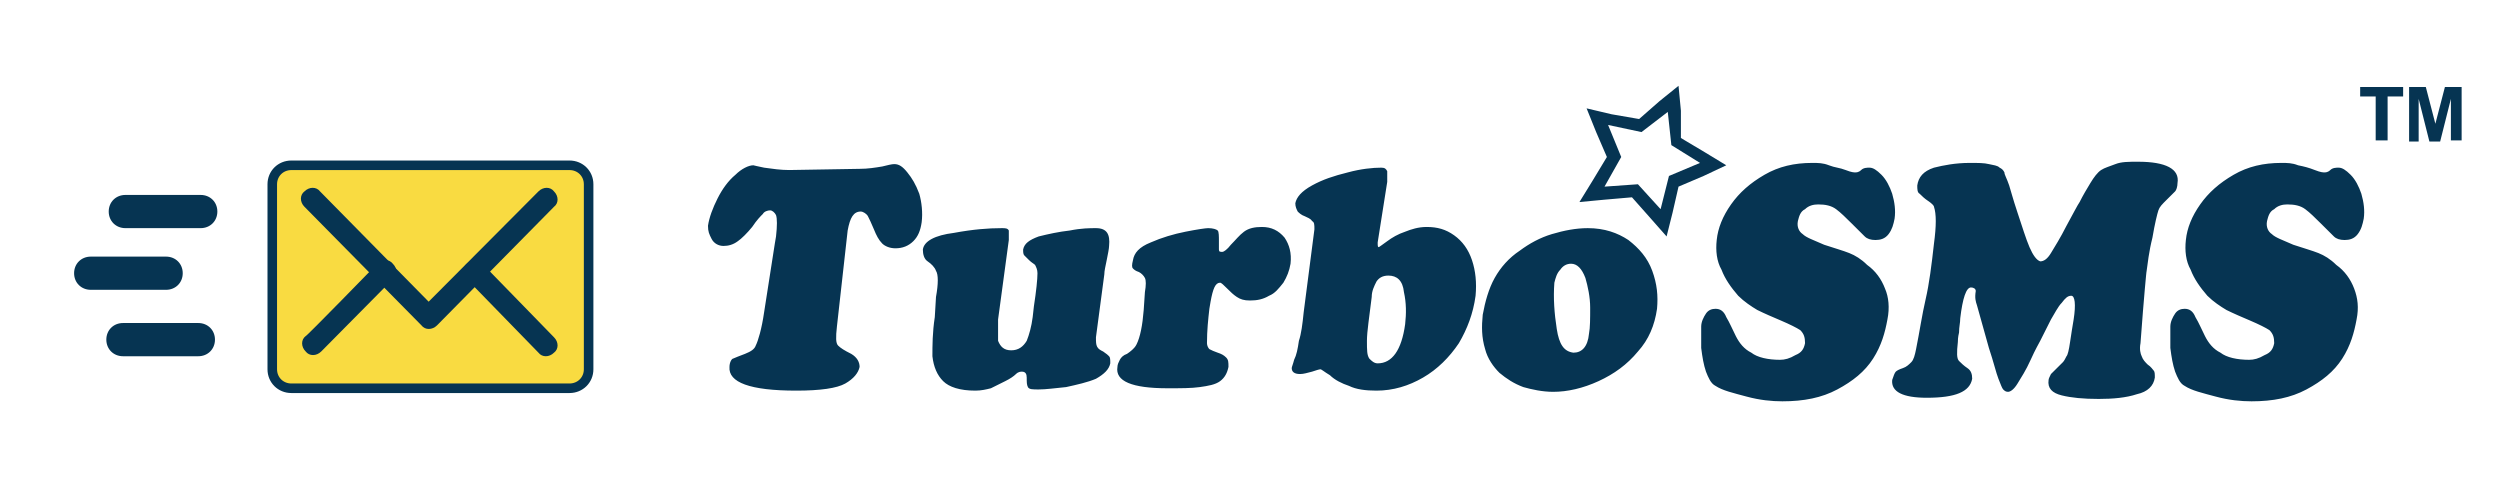 <svg width="205" height="40" viewBox="0 0 205 40" fill="none" xmlns="http://www.w3.org/2000/svg">
<path d="M70.487 13.845C71.172 13.845 71.759 13.748 72.346 13.651C72.738 13.553 73.129 13.456 73.325 13.456C73.717 13.456 74.01 13.651 74.402 14.137C74.794 14.623 75.087 15.11 75.381 15.888C75.577 16.569 75.675 17.444 75.577 18.222C75.479 18.903 75.283 19.389 74.891 19.778C74.5 20.167 74.01 20.361 73.423 20.361C72.934 20.361 72.542 20.167 72.346 19.972C72.053 19.681 71.857 19.292 71.661 18.805C71.465 18.319 71.27 17.93 71.172 17.735C71.074 17.541 70.78 17.346 70.584 17.346C69.997 17.346 69.703 17.833 69.508 18.903L68.627 26.78C68.529 27.656 68.529 28.142 68.725 28.337C68.92 28.531 69.214 28.726 69.801 29.017C70.291 29.309 70.487 29.698 70.487 30.087C70.389 30.573 69.997 31.06 69.312 31.449C68.627 31.838 67.256 32.032 65.299 32.032C61.481 32.032 59.719 31.352 59.817 30.087C59.817 29.698 60.013 29.406 60.11 29.406C60.306 29.309 60.6 29.212 61.089 29.017C61.579 28.823 61.872 28.628 61.97 28.337C62.166 27.948 62.46 26.975 62.656 25.613L63.536 19.972L63.634 19.389C63.732 18.514 63.732 17.93 63.634 17.638C63.536 17.444 63.341 17.249 63.145 17.249C62.949 17.249 62.656 17.346 62.558 17.541C62.362 17.735 62.068 18.027 61.677 18.611C61.285 19.097 60.796 19.583 60.502 19.778C60.11 20.07 59.719 20.167 59.327 20.167C58.936 20.167 58.544 19.972 58.348 19.583C58.153 19.194 58.055 19 58.055 18.514C58.153 17.833 58.446 17.055 58.838 16.277C59.229 15.499 59.719 14.818 60.306 14.332C60.796 13.845 61.383 13.553 61.775 13.553C61.775 13.553 62.166 13.651 62.656 13.748C63.341 13.845 64.026 13.943 64.711 13.943L70.487 13.845ZM81.842 26.197L82.723 19.681C82.723 19.292 82.723 19.097 82.723 18.903C82.625 18.708 82.429 18.708 82.135 18.708C81.058 18.708 79.786 18.805 78.22 19.097C76.653 19.292 75.772 19.778 75.675 20.459C75.675 20.848 75.772 21.237 76.066 21.431C76.36 21.626 76.653 21.918 76.751 22.209C76.947 22.501 76.947 23.279 76.751 24.349L76.653 26.002C76.458 27.267 76.458 28.337 76.458 29.212C76.556 30.087 76.849 30.768 77.339 31.254C77.828 31.741 78.709 32.032 79.982 32.032C80.471 32.032 80.863 31.935 81.254 31.838C81.646 31.643 82.037 31.449 82.429 31.254C82.82 31.06 83.114 30.865 83.31 30.671C83.506 30.476 83.701 30.476 83.799 30.476C84.093 30.476 84.191 30.671 84.191 30.962C84.191 31.352 84.191 31.546 84.289 31.741C84.387 31.935 84.68 31.935 85.17 31.935C85.757 31.935 86.442 31.838 87.421 31.741C88.302 31.546 89.183 31.352 89.868 31.06C90.554 30.671 90.945 30.282 91.043 29.795C91.043 29.504 91.043 29.309 90.945 29.212C90.847 29.115 90.749 29.017 90.456 28.823C90.26 28.726 90.064 28.628 89.966 28.434C89.868 28.239 89.868 28.045 89.868 27.656L90.554 22.501C90.554 22.209 90.652 21.82 90.749 21.334C90.847 20.848 90.945 20.361 90.945 20.167C91.043 19.194 90.749 18.708 89.868 18.708C89.379 18.708 88.694 18.708 87.715 18.903C86.834 19 85.953 19.194 85.17 19.389C84.387 19.681 83.995 19.972 83.897 20.459C83.897 20.653 83.897 20.848 83.995 20.945C84.093 21.042 84.191 21.14 84.387 21.334C84.582 21.529 84.778 21.626 84.876 21.723C84.974 21.918 85.072 22.112 85.072 22.404C85.072 22.89 84.974 23.863 84.778 25.127L84.68 26.002C84.582 26.78 84.387 27.461 84.191 27.948C83.897 28.434 83.506 28.726 82.918 28.726C82.331 28.726 82.037 28.434 81.842 27.948C81.842 27.558 81.842 26.975 81.842 26.197ZM93.882 23.96C93.98 23.376 93.98 22.987 93.882 22.793C93.784 22.598 93.588 22.404 93.392 22.307C93.099 22.209 93.001 22.112 92.903 22.015C92.805 21.918 92.805 21.723 92.903 21.334C93.001 20.75 93.392 20.264 94.371 19.875C95.252 19.486 96.231 19.194 97.21 19C98.189 18.805 98.874 18.708 99.07 18.708C99.462 18.708 99.755 18.805 99.853 18.903C99.951 19 99.951 19.389 99.951 19.778V20.459C99.951 20.653 100.049 20.653 100.245 20.653C100.343 20.653 100.636 20.459 100.93 20.07C101.321 19.681 101.615 19.292 102.007 19C102.398 18.708 102.888 18.611 103.475 18.611C104.258 18.611 104.845 18.903 105.335 19.486C105.726 20.07 105.922 20.75 105.824 21.626C105.726 22.209 105.531 22.696 105.237 23.182C104.845 23.668 104.552 24.057 104.062 24.252C103.573 24.544 103.083 24.641 102.496 24.641C102.007 24.641 101.713 24.544 101.419 24.349C101.126 24.154 100.93 23.96 100.636 23.668C100.343 23.376 100.147 23.182 100.049 23.182C99.657 23.182 99.462 23.668 99.266 24.738L99.168 25.322C99.07 26.197 98.972 27.072 98.972 28.142C98.972 28.337 99.07 28.531 99.168 28.628C99.364 28.726 99.559 28.823 99.853 28.92C100.147 29.017 100.343 29.115 100.538 29.309C100.734 29.504 100.734 29.698 100.734 30.087C100.636 30.573 100.44 30.962 100.049 31.254C99.657 31.546 99.07 31.643 98.385 31.741C97.7 31.838 96.819 31.838 95.742 31.838C92.805 31.838 91.435 31.254 91.63 30.087C91.63 29.893 91.728 29.698 91.826 29.504C91.924 29.309 92.12 29.115 92.414 29.017C92.707 28.823 92.903 28.628 92.903 28.628C93.001 28.531 93.099 28.434 93.197 28.239C93.49 27.656 93.686 26.683 93.784 25.419L93.882 23.96ZM112.97 19.875C112.97 20.167 112.97 20.264 113.068 20.264C113.068 20.264 113.362 20.07 113.753 19.778C114.145 19.486 114.634 19.194 115.222 19C115.711 18.805 116.298 18.611 116.984 18.611C117.865 18.611 118.55 18.805 119.235 19.292C119.92 19.778 120.41 20.459 120.703 21.334C120.997 22.209 121.095 23.182 120.997 24.252C120.801 25.711 120.312 26.975 119.627 28.142C118.844 29.309 117.865 30.282 116.69 30.962C115.515 31.643 114.243 32.032 112.872 32.032C111.991 32.032 111.208 31.935 110.621 31.643C110.034 31.449 109.446 31.157 109.055 30.768C108.565 30.476 108.369 30.282 108.272 30.282C108.174 30.282 107.88 30.379 107.586 30.476C107.195 30.573 106.901 30.671 106.607 30.671C106.118 30.671 105.922 30.476 105.922 30.184C105.922 30.087 106.02 29.893 106.118 29.504C106.314 29.115 106.412 28.628 106.51 27.948C106.705 27.364 106.803 26.586 106.901 25.613L107.782 18.805C107.782 18.416 107.782 18.222 107.586 18.125C107.488 17.93 107.195 17.833 106.999 17.735C106.705 17.638 106.51 17.444 106.412 17.346C106.314 17.152 106.216 16.957 106.216 16.666C106.314 16.179 106.705 15.693 107.586 15.207C108.467 14.721 109.348 14.429 110.523 14.137C111.6 13.845 112.579 13.748 113.264 13.748C113.558 13.748 113.655 13.845 113.753 14.04C113.753 14.234 113.753 14.526 113.753 14.915L112.97 19.875ZM113.851 22.598C113.362 22.598 113.068 22.793 112.872 23.085C112.677 23.474 112.481 23.863 112.481 24.349C112.285 26.002 112.089 27.169 112.089 27.948C112.089 28.726 112.089 29.115 112.285 29.406C112.481 29.601 112.677 29.795 112.97 29.795C114.145 29.795 114.928 28.726 115.222 26.586C115.32 25.711 115.32 24.835 115.124 23.96C115.026 22.987 114.536 22.598 113.851 22.598ZM121.584 25.808C121.78 24.738 122.074 23.668 122.563 22.793C123.053 21.918 123.738 21.14 124.619 20.556C125.402 19.972 126.283 19.486 127.262 19.194C128.241 18.903 129.22 18.708 130.199 18.708C131.569 18.708 132.646 19.097 133.527 19.681C134.408 20.361 135.093 21.14 135.485 22.209C135.876 23.279 135.974 24.252 135.876 25.322C135.68 26.683 135.191 27.85 134.31 28.823C133.429 29.893 132.352 30.671 131.08 31.254C129.807 31.838 128.535 32.13 127.36 32.13C126.479 32.13 125.598 31.935 124.913 31.741C124.13 31.449 123.542 31.06 122.955 30.573C122.465 30.087 121.976 29.406 121.78 28.628C121.487 27.656 121.487 26.78 121.584 25.808ZM128.828 21.626C128.437 21.626 128.143 21.82 127.947 22.112C127.654 22.404 127.556 22.793 127.458 23.182C127.36 24.446 127.458 25.711 127.654 26.975C127.849 28.239 128.241 28.823 129.024 28.92C129.709 28.92 130.199 28.434 130.297 27.364C130.394 26.878 130.394 26.1 130.394 25.224C130.394 24.349 130.199 23.474 130.003 22.793C129.709 22.015 129.318 21.626 128.828 21.626ZM140.771 19.681C140.869 18.708 141.26 17.735 141.945 16.763C142.631 15.79 143.512 15.012 144.686 14.332C145.861 13.651 147.133 13.359 148.602 13.359C149.091 13.359 149.483 13.359 149.972 13.553C150.462 13.748 150.853 13.748 151.343 13.943C151.832 14.137 152.028 14.137 152.126 14.137C152.224 14.137 152.419 14.137 152.615 13.943C152.811 13.748 153.105 13.748 153.3 13.748C153.594 13.748 153.888 13.943 154.279 14.332C154.671 14.721 154.964 15.304 155.16 15.888C155.356 16.569 155.454 17.249 155.356 17.93C155.258 18.416 155.16 18.805 154.867 19.194C154.573 19.583 154.181 19.681 153.79 19.681C153.398 19.681 153.105 19.583 152.909 19.389C152.713 19.194 152.321 18.805 151.832 18.319C151.343 17.833 150.951 17.444 150.559 17.152C150.168 16.86 149.678 16.763 149.091 16.763C148.7 16.763 148.308 16.86 148.014 17.152C147.623 17.346 147.525 17.735 147.427 18.125C147.329 18.611 147.525 19 147.819 19.194C148.112 19.486 148.7 19.681 149.581 20.07C150.462 20.361 151.147 20.556 151.636 20.75C152.126 20.945 152.615 21.237 153.105 21.723C153.79 22.209 154.279 22.89 154.573 23.668C154.867 24.349 154.964 25.224 154.769 26.197C154.573 27.267 154.279 28.337 153.594 29.406C152.909 30.476 151.93 31.254 150.657 31.935C149.385 32.616 147.916 32.908 146.154 32.908C145.273 32.908 144.295 32.81 143.218 32.519C142.141 32.227 141.26 32.032 140.673 31.643C140.281 31.449 140.085 30.962 139.89 30.476C139.694 29.893 139.596 29.309 139.498 28.531C139.498 27.85 139.498 27.267 139.498 26.78C139.498 26.391 139.694 26.002 139.89 25.711C140.085 25.419 140.379 25.322 140.673 25.322C141.064 25.322 141.358 25.516 141.554 26.002C141.847 26.489 142.043 26.975 142.337 27.558C142.631 28.142 143.022 28.628 143.609 28.92C144.099 29.309 144.98 29.504 145.959 29.504C146.35 29.504 146.742 29.406 147.231 29.115C147.721 28.92 147.916 28.628 148.014 28.142C148.014 27.656 147.916 27.364 147.623 27.072C147.329 26.878 146.742 26.586 146.057 26.294C145.371 26.002 144.686 25.711 144.099 25.419C143.609 25.127 143.022 24.738 142.533 24.252C141.945 23.571 141.456 22.89 141.162 22.112C140.771 21.431 140.673 20.556 140.771 19.681ZM162.11 25.03L163.089 28.531C163.481 29.698 163.677 30.573 163.872 31.06C164.068 31.546 164.166 31.838 164.264 31.935C164.362 32.032 164.46 32.13 164.655 32.13C164.851 32.13 165.145 31.935 165.439 31.449C165.732 30.962 166.124 30.379 166.515 29.504C166.907 28.628 167.201 28.142 167.298 27.948C167.592 27.364 167.886 26.78 168.179 26.197C168.473 25.711 168.767 25.127 169.06 24.835C169.354 24.446 169.55 24.252 169.844 24.252C170.137 24.252 170.235 24.933 170.039 26.197C169.941 26.78 169.844 27.364 169.746 28.045C169.648 28.726 169.55 29.115 169.452 29.212C169.354 29.406 169.256 29.601 169.158 29.698C169.06 29.795 168.865 29.99 168.669 30.184C168.473 30.379 168.277 30.573 168.179 30.671C168.082 30.865 167.984 31.06 167.984 31.157C167.886 31.838 168.277 32.227 169.06 32.421C169.844 32.616 170.822 32.713 172.095 32.713C173.27 32.713 174.346 32.616 175.227 32.324C176.108 32.13 176.598 31.643 176.696 30.962C176.696 30.671 176.696 30.476 176.598 30.379C176.5 30.282 176.402 30.087 176.108 29.893C175.913 29.698 175.717 29.504 175.619 29.212C175.521 29.017 175.423 28.628 175.521 28.142C175.815 24.154 176.011 22.209 176.011 22.307C176.108 21.626 176.206 20.653 176.5 19.486C176.696 18.319 176.892 17.541 176.989 17.249C177.087 16.957 177.283 16.763 177.675 16.374L178.36 15.693C178.458 15.596 178.556 15.304 178.556 15.012C178.751 13.845 177.577 13.262 175.325 13.262C174.542 13.262 173.955 13.262 173.465 13.456C172.976 13.651 172.584 13.748 172.291 13.943C171.997 14.137 171.703 14.526 171.41 15.012C171.116 15.499 170.822 15.985 170.529 16.569C170.333 16.86 170.039 17.444 169.452 18.514C168.963 19.486 168.473 20.264 168.179 20.75C167.886 21.237 167.592 21.431 167.298 21.431C167.005 21.334 166.711 20.945 166.417 20.264C166.124 19.583 165.83 18.611 165.439 17.444C165.047 16.277 164.851 15.499 164.753 15.207C164.558 14.623 164.362 14.332 164.362 14.137C164.264 13.943 164.166 13.845 163.97 13.748C163.774 13.553 163.481 13.553 163.089 13.456C162.698 13.359 162.208 13.359 161.523 13.359C160.348 13.359 159.369 13.553 158.586 13.748C157.705 14.04 157.314 14.526 157.216 15.207C157.216 15.499 157.216 15.79 157.412 15.888C157.607 16.082 157.803 16.277 158.097 16.471C158.391 16.666 158.586 16.86 158.586 16.957C158.782 17.541 158.782 18.514 158.586 19.972C158.391 21.723 158.195 23.279 157.901 24.544C157.607 25.808 157.412 27.169 157.118 28.628C157.02 29.115 156.922 29.504 156.726 29.698C156.531 29.893 156.335 30.087 156.041 30.184C155.748 30.282 155.552 30.379 155.454 30.476C155.356 30.573 155.258 30.865 155.16 31.157C155.062 32.13 156.041 32.616 157.999 32.616C160.348 32.616 161.523 32.13 161.719 31.06C161.719 30.671 161.621 30.379 161.327 30.184C161.034 29.99 160.838 29.795 160.642 29.601C160.446 29.406 160.446 28.92 160.544 28.045C160.544 27.948 160.544 27.656 160.642 27.267C160.642 26.78 160.74 26.489 160.74 26.1C160.936 24.446 161.229 23.571 161.621 23.571C161.817 23.571 162.012 23.668 162.012 23.863C161.915 24.446 162.012 24.738 162.11 25.03ZM179.241 19.681C179.339 18.708 179.73 17.735 180.416 16.763C181.101 15.79 181.982 15.012 183.156 14.332C184.331 13.651 185.604 13.359 187.072 13.359C187.561 13.359 187.953 13.359 188.442 13.553C188.932 13.651 189.323 13.748 189.813 13.943C190.302 14.137 190.498 14.137 190.596 14.137C190.694 14.137 190.89 14.137 191.085 13.943C191.281 13.748 191.575 13.748 191.771 13.748C192.064 13.748 192.358 13.943 192.75 14.332C193.141 14.721 193.435 15.304 193.631 15.888C193.826 16.569 193.924 17.249 193.826 17.93C193.728 18.416 193.631 18.805 193.337 19.194C193.043 19.583 192.652 19.681 192.26 19.681C191.869 19.681 191.575 19.583 191.379 19.389C191.183 19.194 190.792 18.805 190.302 18.319C189.813 17.833 189.421 17.444 189.03 17.152C188.638 16.86 188.149 16.763 187.561 16.763C187.17 16.763 186.778 16.86 186.485 17.152C186.093 17.346 185.995 17.735 185.897 18.125C185.799 18.611 185.995 19 186.289 19.194C186.583 19.486 187.17 19.681 188.051 20.07C188.932 20.361 189.617 20.556 190.107 20.75C190.596 20.945 191.085 21.237 191.575 21.723C192.26 22.209 192.749 22.89 193.043 23.668C193.337 24.446 193.435 25.224 193.239 26.197C193.043 27.267 192.749 28.337 192.064 29.406C191.379 30.476 190.4 31.254 189.128 31.935C187.855 32.616 186.387 32.908 184.625 32.908C183.744 32.908 182.765 32.81 181.688 32.519C180.611 32.227 179.73 32.032 179.143 31.643C178.751 31.449 178.556 30.962 178.36 30.476C178.164 29.893 178.066 29.309 177.968 28.531C177.968 27.85 177.968 27.267 177.968 26.78C177.968 26.391 178.164 26.002 178.36 25.711C178.556 25.419 178.849 25.322 179.143 25.322C179.535 25.322 179.828 25.516 180.024 26.002C180.318 26.489 180.513 26.975 180.807 27.558C181.101 28.142 181.492 28.628 182.08 28.92C182.569 29.309 183.45 29.504 184.429 29.504C184.821 29.504 185.212 29.406 185.702 29.115C186.191 28.92 186.387 28.628 186.485 28.142C186.485 27.656 186.387 27.364 186.093 27.072C185.799 26.878 185.212 26.586 184.527 26.294C183.842 26.002 183.156 25.711 182.569 25.419C182.08 25.127 181.492 24.738 181.003 24.252C180.416 23.571 179.926 22.89 179.632 22.112C179.241 21.431 179.143 20.556 179.241 19.681Z" fill="#063452"/>
<path d="M23.892 13.554H46.7C47.581 13.554 48.267 14.235 48.267 15.11V30.282C48.267 31.157 47.581 31.838 46.7 31.838H23.892C23.011 31.838 22.326 31.157 22.326 30.282V15.11C22.326 14.235 23.011 13.554 23.892 13.554Z" fill="#F9DB41" stroke="#063452" stroke-width="0.783" stroke-miterlimit="10"/>
<path d="M44.155 15.693C44.546 15.304 45.133 15.304 45.427 15.693C45.819 16.082 45.819 16.666 45.427 16.957L35.834 26.683C35.443 27.072 34.855 27.072 34.562 26.683L24.968 16.957C24.577 16.569 24.577 15.985 24.968 15.693C25.36 15.304 25.947 15.304 26.241 15.693L35.149 24.738L44.155 15.693Z" fill="#063452"/>
<path d="M45.427 27.656C45.819 28.045 45.819 28.628 45.427 28.92C45.036 29.309 44.449 29.309 44.155 28.92L38.282 22.89C37.89 22.501 37.89 21.917 38.282 21.626C38.673 21.237 39.26 21.237 39.554 21.626L45.427 27.656ZM30.94 21.626C31.331 21.237 31.919 21.237 32.212 21.626C32.604 22.015 32.604 22.598 32.212 22.89L26.339 28.823C25.948 29.212 25.36 29.212 25.067 28.823C24.675 28.434 24.675 27.85 25.067 27.558C25.067 27.656 30.94 21.626 30.94 21.626ZM10.09 29.212C9.306 29.212 8.719 28.628 8.719 27.85C8.719 27.072 9.306 26.488 10.09 26.488H16.257C17.04 26.488 17.627 27.072 17.627 27.85C17.627 28.628 17.04 29.212 16.257 29.212H10.09ZM10.285 18.708C9.502 18.708 8.915 18.124 8.915 17.346C8.915 16.568 9.502 15.985 10.285 15.985H16.452C17.235 15.985 17.823 16.568 17.823 17.346C17.823 18.124 17.235 18.708 16.452 18.708H10.285ZM7.447 23.765C6.663 23.765 6.076 23.182 6.076 22.404C6.076 21.626 6.663 21.042 7.447 21.042H13.614C14.397 21.042 14.984 21.626 14.984 22.404C14.984 23.182 14.397 23.765 13.614 23.765H7.447ZM194.806 11.511V7.912H193.533V7.134H197.057V7.912H195.784V11.511H194.806ZM197.546 11.511V7.134H198.917L199.7 10.149L200.483 7.134H201.854V11.511H200.973V8.107L200.092 11.608H199.211L198.33 8.107V11.608H197.546V11.511ZM137.834 9.079L137.639 7.037L136.072 8.301L134.408 9.76L132.157 9.371L130.101 8.885L130.884 10.83L131.765 12.873L130.591 14.818L129.514 16.568L131.569 16.374L133.821 16.179L135.289 17.833L136.66 19.389L137.149 17.444L137.639 15.304L139.694 14.429L141.554 13.553L139.792 12.483L137.834 11.316V9.079ZM136.758 9.177L137.051 11.9L139.401 13.359L136.855 14.429L136.17 17.152L134.31 15.109L131.569 15.304L132.94 12.873L131.863 10.247L134.604 10.83L136.758 9.177Z" fill="#063452"/>
</svg>
